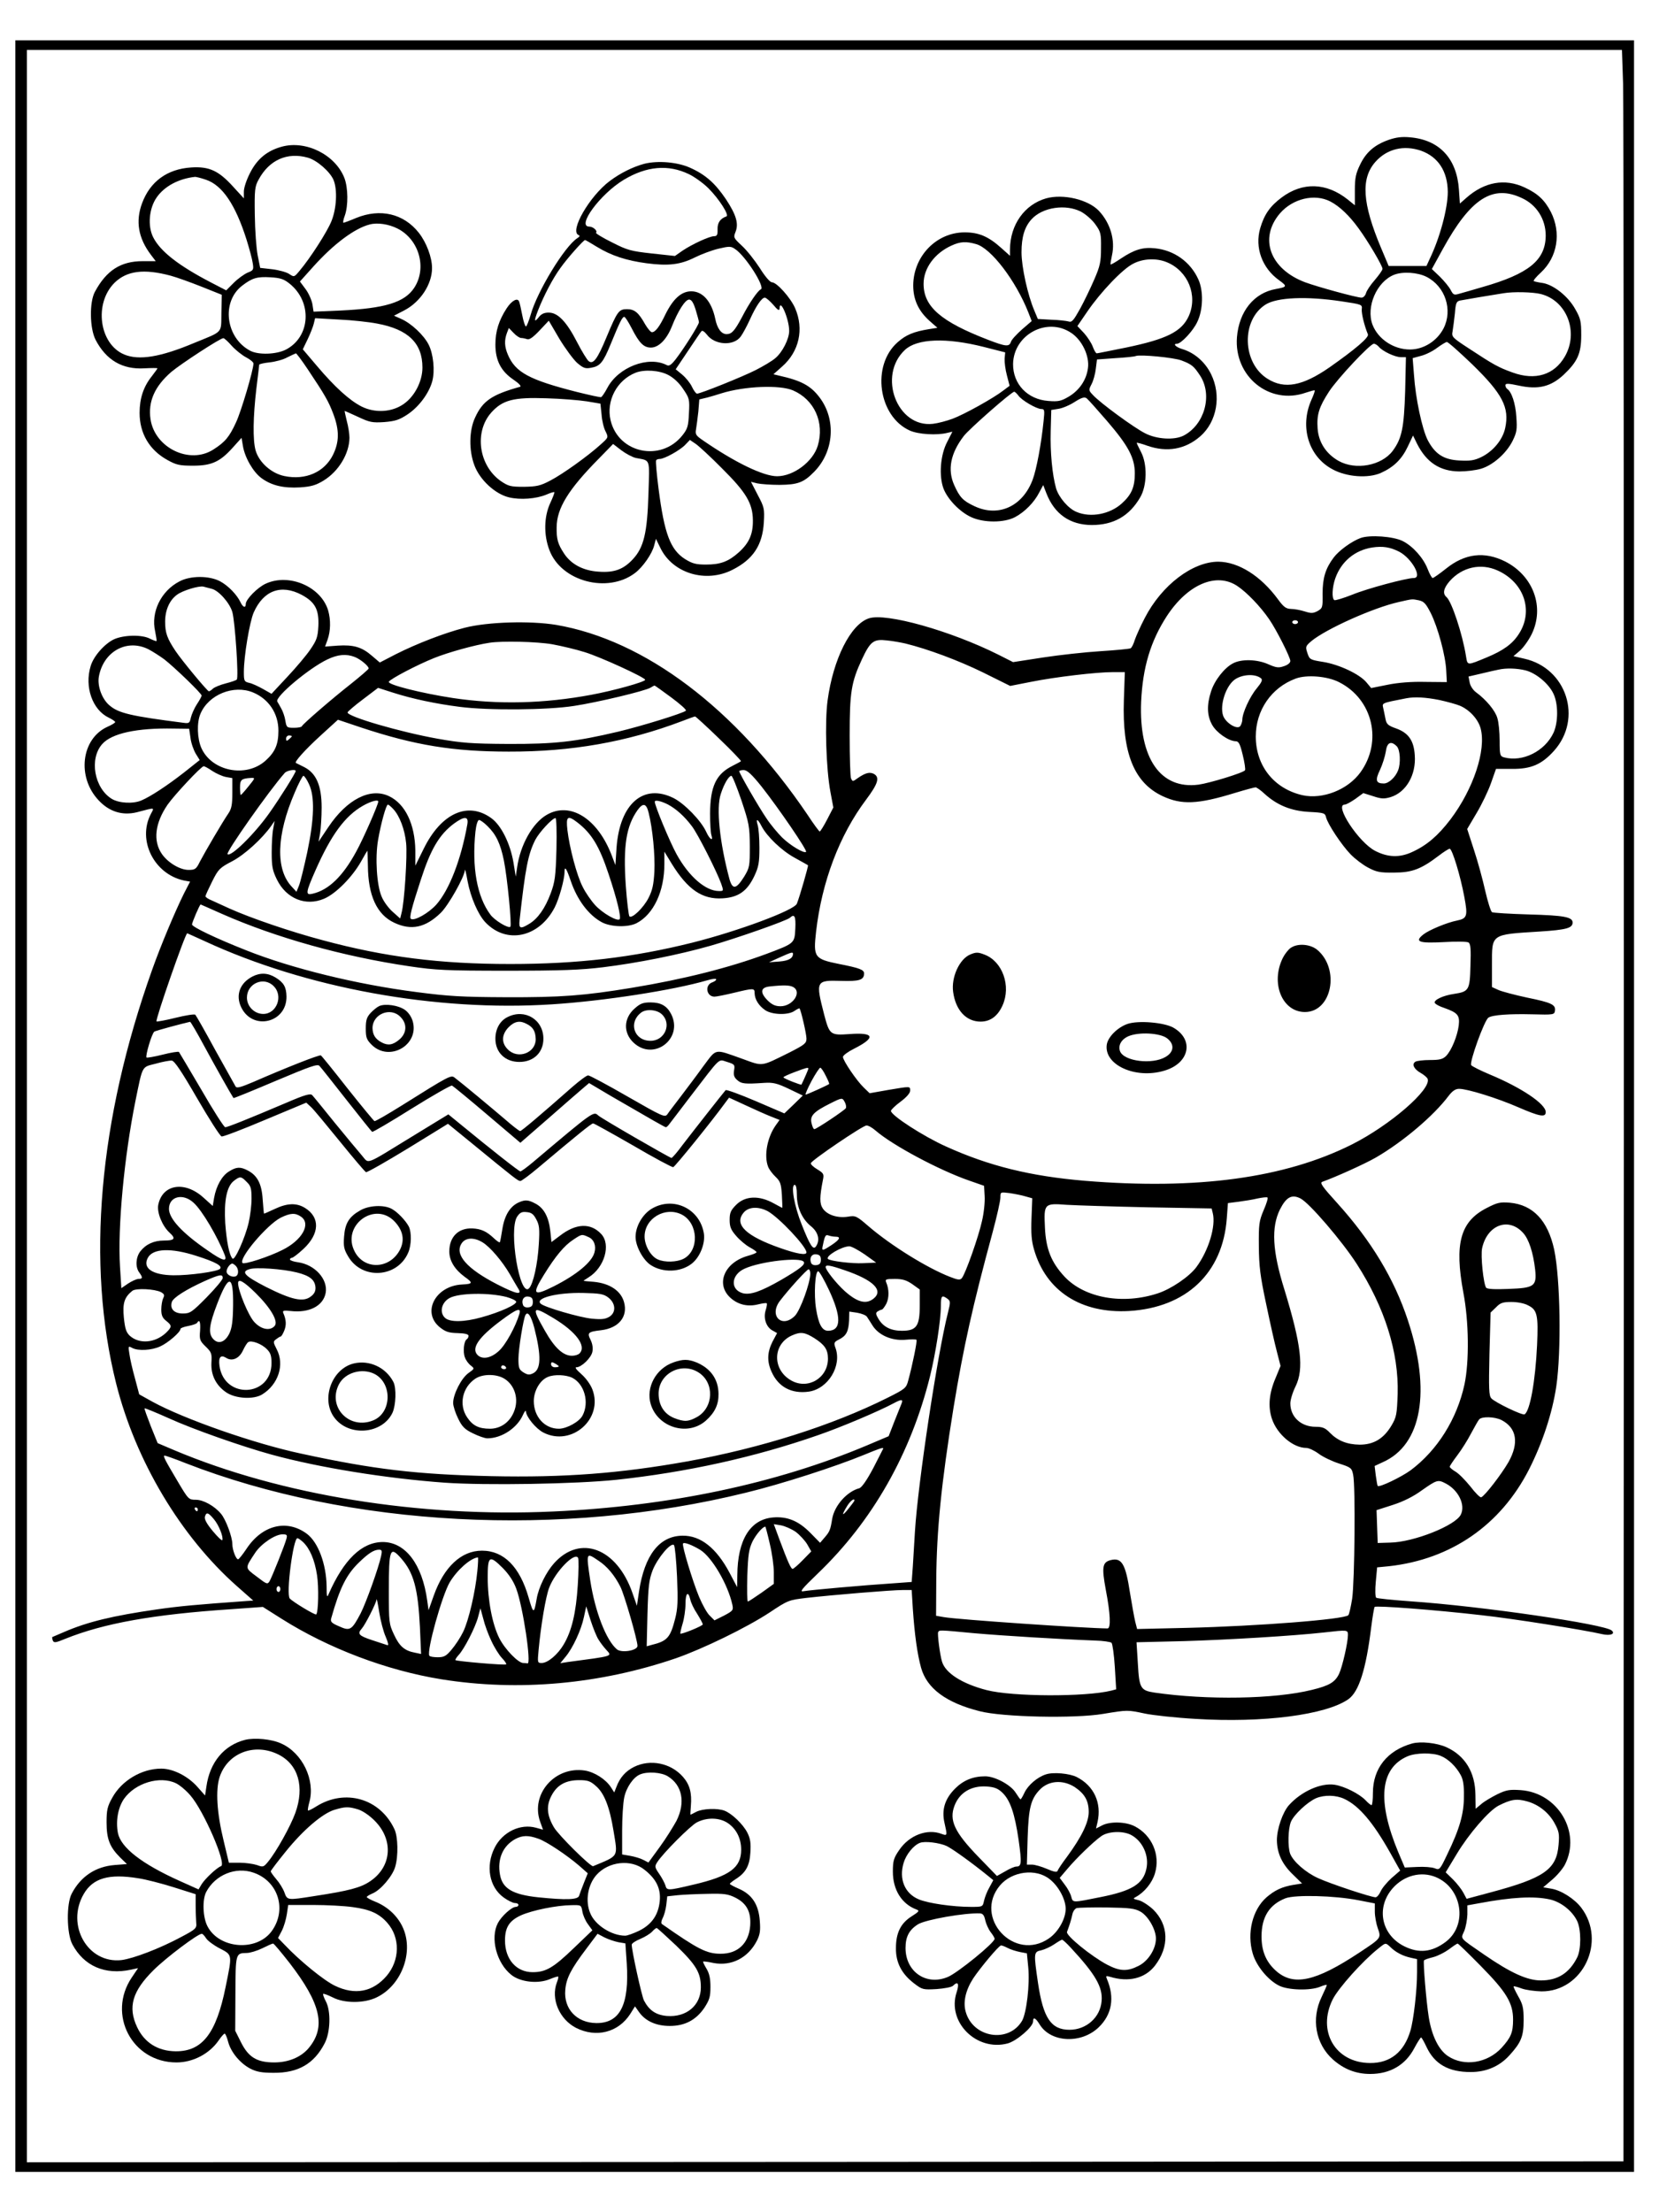 <?xml version="1.0" standalone="no"?>
<!DOCTYPE svg PUBLIC "-//W3C//DTD SVG 20010904//EN"
 "http://www.w3.org/TR/2001/REC-SVG-20010904/DTD/svg10.dtd">
<svg version="1.0" xmlns="http://www.w3.org/2000/svg"
 width="864pt" height="1152pt" viewBox="0 0 864 1152"
 preserveAspectRatio="xMidYMid meet">

<g transform="translate(0,1152) scale(0.1,-0.1)"
fill="#000000" stroke="none">
<path d="M80 5760 l0 -5550 4215 0 4215 0 0 5550 0 5550 -4215 0 -4215 0 0
-5550z m8373 5323 c3 -98 4 -2572 4 -5498 l-2 -5320 -4157 -3 -4158 -2 0 5500
0 5500 4154 0 4153 0 6 -177z"/>
<path d="M7233 10792 c-74 -26 -118 -64 -149 -128 -23 -47 -28 -70 -28 -135
l0 -78 -37 30 c-112 89 -236 92 -345 10 -60 -45 -90 -88 -111 -160 -29 -100
10 -207 98 -270 44 -32 43 -35 -16 -46 -114 -20 -192 -116 -203 -251 -16 -205
170 -355 358 -289 24 8 45 14 47 12 2 -2 -6 -25 -18 -51 -61 -139 -14 -294
111 -360 73 -40 185 -48 251 -19 67 30 109 71 140 136 l28 59 21 -43 c49 -97
119 -143 220 -144 36 0 86 6 113 14 61 18 131 79 164 144 22 45 25 60 20 126
-4 70 -25 132 -48 146 -5 4 -9 12 -9 19 0 10 14 10 70 -2 101 -22 166 -6 233
56 73 69 92 111 92 207 0 71 -3 86 -31 135 -37 67 -112 126 -168 136 -23 3
-44 8 -48 10 -4 3 13 23 37 45 86 80 107 206 52 315 -32 62 -68 96 -137 128
-103 48 -209 29 -303 -54 l-34 -30 -5 73 c-11 161 -101 259 -255 272 -42 4
-72 0 -110 -13z m168 -57 c89 -32 138 -107 139 -214 0 -86 -41 -240 -95 -351
l-16 -35 -99 0 -98 0 -40 95 c-97 231 -106 360 -29 447 60 68 148 89 238 58z
m526 -247 c76 -35 123 -110 123 -195 -1 -128 -88 -199 -330 -268 -47 -14 -100
-29 -118 -34 -30 -9 -33 -7 -47 19 -8 16 -34 47 -56 69 l-42 40 57 104 c145
264 260 338 413 265z m-999 -17 c48 -25 99 -73 148 -141 49 -67 124 -194 124
-210 0 -7 -18 -32 -40 -58 -22 -25 -43 -56 -46 -69 -4 -13 -14 -23 -23 -23
-25 0 -229 56 -294 80 -183 69 -242 229 -131 359 67 77 180 104 262 62z m502
-393 c97 -50 137 -172 88 -268 -34 -66 -104 -110 -175 -110 -85 0 -166 54
-195 129 -35 93 22 224 112 260 45 18 123 13 170 -11z m594 -89 c136 -34 199
-198 126 -325 -55 -96 -154 -127 -272 -84 -73 26 -100 41 -226 124 -89 58 -93
62 -87 91 3 17 8 58 12 93 4 53 8 63 27 67 19 4 168 29 226 38 54 9 153 6 194
-4z m-1039 -38 c108 -16 110 -17 107 -41 -2 -22 13 -85 32 -131 7 -16 -65 -77
-200 -172 -140 -97 -234 -115 -322 -60 -133 82 -139 306 -11 387 60 38 214 44
394 17z m682 -328 c158 -154 195 -225 172 -332 -13 -61 -63 -121 -124 -151
-37 -18 -59 -21 -114 -18 -83 4 -128 34 -166 107 -29 58 -63 217 -71 338 l-7
88 44 12 c24 6 62 25 84 42 22 16 45 30 50 30 6 1 65 -52 132 -116z m-486 91
c19 -23 84 -54 115 -54 l26 0 -4 -177 c-6 -191 -17 -246 -65 -311 -58 -77
-193 -102 -282 -52 -65 37 -104 97 -109 169 -5 71 7 111 59 191 43 67 215 250
234 250 7 0 18 -7 26 -16z"/>
<path d="M1467 10756 c-76 -21 -127 -63 -164 -135 -19 -37 -33 -78 -33 -99 l0
-35 -55 60 c-76 84 -125 107 -219 101 -125 -8 -214 -73 -256 -186 -35 -94 -20
-182 46 -269 l25 -33 -68 0 c-114 0 -189 -48 -249 -160 -29 -54 -27 -190 4
-250 55 -105 139 -155 254 -148 37 2 68 2 68 0 0 -2 -14 -21 -30 -42 -43 -54
-63 -115 -63 -190 0 -107 51 -194 146 -246 45 -25 62 -29 132 -29 97 0 141 20
208 95 l45 50 7 -42 c10 -61 54 -137 97 -168 53 -39 116 -53 201 -48 58 4 82
11 123 36 78 48 133 140 134 222 0 20 -6 59 -14 88 -7 29 -12 52 -11 52 2 0
33 -14 70 -31 60 -28 73 -31 136 -27 58 5 78 11 123 41 58 39 110 109 127 171
15 55 6 143 -19 192 -25 49 -90 110 -142 133 l-38 17 54 28 c84 44 144 136
144 220 0 56 -29 133 -69 184 -79 100 -201 128 -326 77 -33 -14 -63 -25 -66
-25 -4 0 -1 17 7 38 18 51 17 143 -2 194 -47 122 -201 199 -327 164z m136 -57
c47 -13 115 -72 134 -116 21 -51 16 -149 -11 -215 -23 -57 -111 -193 -165
-257 -29 -35 -29 -35 -56 -17 -14 9 -54 20 -88 24 l-62 7 -13 65 c-7 36 -14
130 -15 210 -2 131 0 149 20 185 55 102 149 144 256 114z m-530 -115 c85 -29
153 -129 211 -312 14 -45 29 -100 32 -121 6 -36 4 -39 -27 -51 -18 -8 -51 -32
-72 -53 l-39 -39 -81 42 c-167 87 -262 161 -299 234 -30 59 -22 151 18 208 40
58 115 98 200 107 6 0 31 -6 57 -15z m997 -254 c113 -57 155 -206 87 -309 -50
-76 -153 -107 -383 -118 l-141 -6 -6 39 c-4 22 -20 58 -36 79 l-29 39 70 78
c106 118 215 199 293 219 41 11 99 2 145 -21z m-1180 -246 c30 -8 102 -34 160
-57 l105 -42 -2 -94 c-2 -109 12 -94 -142 -157 -176 -74 -288 -92 -364 -60
-130 54 -159 265 -51 373 64 63 153 75 294 37z m618 -41 c120 -96 109 -278
-20 -344 -50 -25 -141 -28 -184 -6 -129 67 -153 256 -42 340 52 40 78 47 146
43 52 -3 70 -9 100 -33z m456 -208 c162 -30 236 -102 236 -229 0 -71 -40 -150
-98 -190 -61 -43 -149 -48 -219 -13 -63 32 -140 102 -233 212 l-73 86 25 52
c14 29 28 65 32 81 l7 29 124 -7 c69 -3 158 -13 199 -21z m-757 -116 c20 -22
54 -49 75 -60 21 -11 38 -25 38 -32 0 -33 -64 -250 -91 -307 -35 -76 -57 -102
-118 -141 -123 -79 -304 8 -327 157 -14 93 22 173 109 248 49 41 252 174 270
175 4 1 24 -17 44 -40z m395 -121 c91 -136 109 -168 134 -234 32 -85 31 -146
-2 -213 -45 -90 -143 -133 -253 -110 -68 14 -132 71 -150 134 -15 54 -13 175
4 320 8 66 15 123 15 126 0 3 24 9 54 12 29 3 71 14 92 26 22 11 42 20 45 21
3 0 31 -37 61 -82z"/>
<path d="M3355 10667 c-59 -16 -124 -48 -180 -90 -105 -79 -210 -261 -162
-281 8 -3 7 -8 -6 -16 -66 -42 -209 -277 -243 -398 -10 -34 -21 -62 -25 -62
-4 0 -13 26 -19 58 -6 31 -13 63 -16 70 -7 24 -38 8 -65 -33 -41 -63 -59 -120
-59 -189 0 -83 29 -139 94 -183 28 -19 42 -34 35 -37 -147 -41 -195 -73 -235
-161 -31 -66 -33 -171 -3 -249 28 -75 108 -149 180 -166 58 -14 142 -8 196 15
20 9 38 14 40 12 2 -2 -8 -28 -22 -58 -32 -70 -34 -164 -4 -243 61 -164 303
-228 446 -120 41 31 89 100 100 144 l9 34 23 -47 c64 -133 237 -185 376 -114
107 54 156 128 163 247 4 71 2 79 -32 143 l-35 68 32 -8 c18 -4 70 -8 117 -8
94 1 125 12 179 67 105 106 117 274 28 390 -46 60 -94 86 -210 112 l-29 7 45
40 c89 78 115 195 68 304 -24 55 -96 135 -121 135 -10 0 -37 32 -63 74 -26 40
-67 92 -93 116 -43 40 -45 43 -34 71 18 43 5 89 -49 171 -56 83 -106 128 -186
164 -66 30 -168 39 -240 21z m233 -54 c29 -14 75 -47 102 -74 55 -55 110 -141
93 -146 -32 -11 -47 -33 -46 -67 1 -29 -3 -36 -18 -36 -24 0 -113 -41 -164
-75 l-40 -28 -120 13 c-109 12 -128 17 -208 58 -49 24 -86 47 -83 50 10 9 -15
32 -35 32 -68 0 57 170 180 244 119 71 231 81 339 29z m-480 -378 c75 -46 154
-72 260 -86 113 -15 176 -7 250 30 34 17 90 38 124 46 55 13 65 13 85 -1 55
-35 161 -202 135 -211 -15 -6 -60 -71 -97 -143 -39 -73 -54 -90 -81 -90 -27 0
-49 29 -59 80 -19 90 -65 143 -125 143 -52 0 -95 -40 -135 -121 -30 -63 -52
-92 -70 -92 -6 0 -22 19 -35 41 -34 61 -55 79 -95 79 -42 0 -50 -11 -106 -145
-48 -116 -70 -145 -94 -125 -8 7 -36 52 -60 99 -54 105 -99 152 -145 153 -23
1 -39 -6 -51 -20 -27 -34 -29 -26 -8 29 30 77 77 168 118 224 36 51 120 145
128 145 3 0 30 -16 61 -35z m919 -302 c23 -28 32 -33 33 -20 1 59 50 -54 50
-116 0 -42 -35 -111 -72 -142 -17 -15 -63 -42 -102 -62 -69 -35 -288 -123
-306 -123 -5 0 -17 16 -26 35 -9 20 -32 48 -51 64 l-34 28 63 94 c35 52 66 99
71 104 4 6 15 -1 28 -17 41 -56 141 -61 177 -10 11 15 32 54 47 87 32 71 62
115 78 115 7 0 26 -17 44 -37z m-404 -26 c9 -30 17 -59 17 -65 0 -14 -80 -140
-122 -194 -23 -29 -34 -36 -46 -29 -96 49 -252 -11 -309 -119 -13 -25 -28 -46
-32 -48 -5 -2 -62 11 -127 27 -248 63 -320 102 -359 194 -18 42 -19 75 -5 113
l10 26 25 -26 c13 -14 31 -26 39 -26 8 0 22 -3 31 -6 11 -5 31 9 65 45 l48 51
55 -94 c31 -51 73 -108 93 -126 32 -27 42 -31 73 -25 46 8 62 27 101 122 47
115 61 143 71 143 5 0 22 -27 39 -60 39 -76 62 -100 100 -100 40 0 82 42 109
110 33 83 70 140 90 140 12 0 22 -15 34 -53z m-142 -340 c27 -14 57 -42 77
-73 32 -47 34 -53 30 -126 -3 -67 -7 -81 -34 -115 -111 -140 -333 -94 -374 78
-24 101 32 209 130 248 46 18 124 13 171 -12z m649 -80 c111 -48 165 -167 129
-288 -25 -83 -126 -159 -212 -159 -71 0 -218 71 -385 186 -38 26 -42 32 -37
59 3 17 8 58 12 92 l5 63 42 10 c22 6 56 16 74 22 119 37 302 45 372 15z
m-1074 -57 l71 -12 6 -57 c2 -32 12 -72 21 -88 15 -31 15 -31 -25 -67 -67 -61
-200 -156 -264 -189 -51 -27 -71 -31 -137 -32 -69 0 -80 3 -120 30 -115 81
-139 255 -50 356 59 66 116 81 287 75 77 -2 172 -10 211 -16z m705 -350 c125
-124 159 -181 160 -269 1 -72 -19 -118 -73 -167 -54 -48 -95 -64 -171 -64 -53
0 -71 5 -110 29 -76 49 -107 132 -137 364 -10 78 -16 145 -13 150 2 4 11 7 19
7 24 0 107 46 133 74 l24 25 31 -21 c17 -12 79 -69 137 -128z m-449 55 c77
-15 71 2 65 -189 -6 -200 -24 -277 -81 -338 -49 -53 -97 -71 -178 -65 -80 5
-143 38 -180 94 -33 50 -40 75 -39 138 1 98 60 195 219 356 l75 77 43 -33 c24
-18 58 -36 76 -40z"/>
<path d="M5448 10487 c-112 -32 -187 -137 -188 -265 l0 -34 -47 42 c-66 59
-116 80 -189 80 -147 0 -267 -124 -268 -276 0 -74 27 -133 85 -185 l41 -36
-44 -7 c-79 -13 -119 -29 -163 -68 -138 -121 -101 -386 63 -460 44 -20 142
-26 196 -12 l26 6 -27 -53 c-36 -68 -44 -178 -19 -244 22 -56 85 -121 144
-148 65 -30 171 -30 228 0 51 27 100 77 126 128 l21 39 17 -44 c42 -107 122
-163 235 -164 114 0 196 46 253 144 36 61 38 173 4 237 -12 23 -22 44 -22 47
0 2 25 -4 55 -15 103 -36 198 -19 276 49 87 76 111 213 56 324 -31 63 -86 111
-149 130 -34 10 -52 28 -28 28 21 0 85 68 106 115 30 63 32 161 5 220 -41 91
-126 152 -226 162 -63 7 -108 -7 -177 -53 -28 -19 -52 -33 -54 -31 -2 1 2 23
7 47 18 79 -8 168 -68 232 -56 59 -186 90 -275 65z m183 -70 c24 -13 58 -43
74 -66 28 -39 30 -49 29 -124 0 -70 -5 -93 -35 -162 -19 -44 -52 -113 -74
-153 -34 -61 -43 -72 -60 -66 -11 3 -51 8 -90 9 l-70 4 -18 43 c-35 82 -67
228 -67 304 0 80 16 133 53 173 57 62 178 80 258 38z m-548 -168 c78 -21 207
-190 273 -357 l17 -44 -51 -44 c-28 -25 -54 -53 -57 -64 -9 -27 -27 -25 -118
10 -247 95 -337 173 -337 292 0 81 57 159 145 199 46 21 75 23 128 8z m995
-95 c110 -46 161 -173 113 -280 -37 -81 -115 -120 -327 -164 -80 -16 -148 -30
-152 -30 -5 0 -14 16 -21 35 -7 19 -28 51 -46 71 l-34 36 52 76 c69 101 184
222 239 249 51 27 122 30 176 7z m-500 -367 c57 -37 97 -121 88 -184 -8 -62
-45 -116 -101 -149 -39 -23 -54 -26 -105 -22 -109 8 -185 88 -184 193 3 152
176 246 302 162z m-453 -74 l110 -28 -3 -33 c-1 -18 4 -58 12 -87 l14 -54 -32
-24 c-51 -40 -206 -126 -266 -148 -30 -11 -75 -23 -101 -26 -187 -22 -290 251
-146 385 63 59 215 65 412 15z m1028 -70 c55 -21 65 -30 99 -82 63 -101 21
-252 -87 -309 -48 -25 -141 -20 -202 12 -56 28 -234 158 -271 199 -23 24 -23
26 -7 57 9 17 19 53 22 80 l6 48 96 7 c53 3 101 8 106 11 23 9 199 -8 238 -23z
m-850 -182 c16 -25 96 -71 120 -71 17 0 18 -6 12 -62 -12 -120 -37 -253 -57
-306 -52 -139 -178 -197 -303 -138 -60 28 -77 46 -106 111 -35 79 -19 164 50
254 26 35 249 231 263 231 4 0 13 -9 21 -19z m463 -134 c111 -129 144 -192
144 -272 0 -72 -17 -111 -68 -157 -62 -56 -162 -75 -235 -44 -43 17 -93 76
-107 123 -20 71 -31 188 -28 298 l3 110 37 6 c21 3 59 19 85 36 36 23 51 27
62 19 8 -6 56 -60 107 -119z"/>
<path d="M7085 8718 c-46 -17 -112 -65 -139 -101 -43 -57 -58 -107 -58 -188 1
-72 0 -76 -26 -91 -23 -12 -33 -13 -67 -2 -22 7 -54 13 -72 13 -26 1 -38 10
-68 51 -89 121 -205 194 -310 195 -134 0 -295 -122 -383 -293 -22 -42 -45 -94
-52 -114 -6 -21 -16 -41 -22 -44 -5 -3 -76 -10 -156 -15 -81 -5 -216 -20 -301
-33 l-155 -24 -77 39 c-248 124 -584 219 -674 189 -95 -31 -186 -212 -215
-428 -15 -111 -8 -356 15 -477 l15 -80 -32 -62 c-18 -35 -36 -63 -39 -63 -3 0
-32 39 -64 88 -374 552 -846 909 -1309 988 -134 22 -355 16 -476 -15 -105 -27
-248 -82 -359 -138 l-83 -43 -41 35 c-53 46 -96 58 -177 53 l-67 -5 13 36 c16
45 17 103 3 152 -37 124 -203 195 -324 140 -43 -19 -105 -82 -105 -106 0 -23
-15 -18 -27 8 -19 40 -64 87 -107 110 -57 30 -155 30 -212 -1 -96 -50 -149
-160 -126 -260 5 -26 9 -48 7 -50 -2 -2 -17 4 -34 12 -41 22 -136 20 -187 -3
-49 -23 -107 -88 -122 -140 -33 -108 10 -228 94 -268 19 -9 34 -20 34 -23 0
-4 -18 -15 -41 -25 -136 -62 -160 -262 -45 -383 55 -59 123 -80 198 -62 100
26 92 27 73 -10 -70 -136 17 -311 172 -345 l33 -6 -32 -62 c-47 -95 -121 -271
-166 -398 -279 -783 -343 -1532 -187 -2154 101 -402 336 -796 629 -1055 l85
-75 -32 -2 c-266 -19 -353 -27 -471 -44 -228 -33 -358 -64 -481 -117 -33 -14
-61 -26 -63 -27 -1 -1 0 -9 3 -18 6 -13 14 -12 65 9 201 81 458 127 862 154
l167 12 98 -62 c244 -154 547 -269 833 -315 400 -64 824 -26 1221 110 140 49
367 159 487 238 96 64 100 65 192 76 142 16 444 41 500 41 l48 0 6 -98 c9
-132 23 -235 43 -307 30 -107 130 -182 305 -226 118 -31 496 -39 643 -14 128
21 126 21 216 2 42 -9 161 -22 265 -28 353 -22 681 21 797 103 54 39 91 154
118 373 7 55 15 103 18 107 7 8 313 -15 556 -43 166 -18 536 -77 630 -99 41
-9 69 1 49 19 -36 33 -679 127 -1046 152 -95 7 -177 15 -181 19 -5 5 -6 42 -2
83 l7 75 62 6 c323 36 581 214 729 504 70 138 121 292 142 432 27 185 21 562
-11 713 -33 151 -110 233 -231 244 -52 4 -65 1 -123 -29 -135 -70 -166 -185
-119 -439 29 -151 31 -359 6 -478 -39 -180 -141 -343 -280 -447 -49 -36 -164
-91 -172 -82 -2 2 -6 26 -10 54 l-6 50 43 20 c203 90 252 371 130 739 -71 215
-190 413 -367 609 -80 88 -93 107 -78 112 65 23 219 92 278 126 140 81 301
217 379 321 20 26 36 37 55 37 43 0 198 -48 308 -96 113 -49 143 -54 143 -25
0 42 -126 127 -292 196 -48 20 -91 42 -96 48 -11 14 69 236 90 248 22 14 109
20 228 17 110 -3 115 -2 118 18 5 32 -17 43 -145 69 -65 14 -133 32 -150 40
l-33 15 0 115 c0 163 -8 158 248 174 140 9 172 18 172 47 0 29 -46 37 -227 42
-99 3 -186 8 -193 12 -6 4 -22 54 -35 111 -13 58 -39 154 -59 214 l-35 108 49
83 c27 45 61 116 75 156 l26 74 82 0 c101 -1 156 23 220 94 151 168 66 431
-155 480 l-56 13 34 29 c18 16 46 55 61 86 68 140 9 303 -138 378 -108 54
-210 42 -308 -37 -34 -27 -65 -49 -70 -49 -4 0 -16 21 -26 47 -22 57 -76 118
-129 145 -48 25 -174 34 -221 16z m202 -71 c65 -34 123 -137 76 -137 -38 0
-244 -55 -321 -87 -46 -18 -88 -31 -93 -28 -14 9 -11 67 5 113 31 88 102 147
193 161 54 8 93 2 140 -22z m513 -98 c139 -63 188 -213 109 -332 -33 -51 -81
-85 -165 -120 -104 -43 -101 -44 -109 5 -18 115 -75 287 -102 309 -21 18 -15
46 17 83 65 73 162 95 250 55z m-1357 -80 c50 -33 122 -108 167 -174 38 -55
110 -198 110 -217 0 -10 -14 -21 -33 -27 -28 -10 -41 -8 -82 10 -58 26 -139
28 -183 5 -45 -23 -97 -89 -115 -147 -23 -71 -21 -126 6 -174 23 -41 86 -84
122 -85 16 0 23 -13 37 -71 10 -40 15 -76 12 -80 -7 -13 -184 -67 -242 -75
-198 -26 -311 137 -299 431 8 179 49 316 134 447 108 165 257 229 366 157z
m-5341 -15 c36 -8 94 -73 108 -121 14 -50 34 -344 23 -352 -4 -4 -30 -13 -58
-20 -27 -7 -57 -19 -66 -27 -8 -8 -18 -14 -21 -14 -8 0 -142 162 -174 210 -44
66 -54 95 -54 153 0 60 23 112 62 140 29 22 115 48 138 42 8 -2 27 -7 42 -11z
m468 -31 c71 -38 92 -77 88 -164 -3 -57 -9 -73 -41 -120 -20 -30 -74 -94 -120
-143 l-83 -89 -44 25 c-25 14 -57 29 -72 32 -26 6 -28 10 -28 57 0 82 30 260
51 309 51 115 142 149 249 93z m5819 -29 c27 -6 37 -17 62 -66 37 -73 78 -224
81 -302 l3 -58 -112 1 c-72 2 -144 -4 -197 -15 l-85 -17 -25 30 c-36 43 -143
93 -225 106 -69 11 -71 13 -82 46 -11 33 -10 36 20 62 77 64 325 175 456 204
75 17 67 16 104 9z m-629 -114 c0 -5 -7 -10 -15 -10 -8 0 -15 5 -15 10 0 6 7
10 15 10 8 0 15 -4 15 -10z m-2045 -111 c118 -29 276 -88 403 -150 l143 -71
107 21 c129 26 344 51 428 51 l62 0 -5 -147 c-9 -275 53 -429 202 -499 99 -46
182 -43 377 17 53 16 101 29 107 29 5 0 27 -15 47 -34 65 -59 138 -89 232 -94
77 -4 83 -6 88 -28 9 -36 80 -143 127 -192 23 -24 65 -56 92 -70 43 -23 62
-27 135 -26 94 0 141 18 233 88 26 20 51 36 57 36 13 0 56 -142 76 -250 19
-101 15 -113 -39 -124 -51 -10 -145 -49 -174 -72 -48 -38 -24 -47 106 -40 65
4 122 3 129 -2 11 -7 13 -36 10 -121 -3 -128 -8 -135 -87 -147 -55 -8 -104
-31 -99 -46 3 -7 25 -19 50 -27 70 -25 81 -38 75 -91 -7 -55 -38 -131 -66
-159 -17 -17 -34 -21 -83 -21 -35 0 -69 -4 -77 -9 -20 -13 -7 -39 29 -59 16
-9 32 -23 35 -30 21 -54 -196 -242 -395 -342 -349 -175 -806 -237 -1390 -189
-284 24 -499 77 -724 179 -118 53 -286 162 -286 185 0 6 23 28 50 48 31 23 50
45 50 57 0 24 4 24 -115 4 l-96 -17 -30 29 c-37 35 -109 141 -109 160 0 8 26
27 58 43 115 58 106 86 -24 76 -100 -7 -104 -4 -132 102 -45 175 -43 179 88
175 96 -3 120 5 120 39 0 19 -23 28 -130 49 -129 26 -135 35 -120 168 30 261
122 503 260 687 63 84 73 117 41 135 -22 11 -43 6 -84 -22 -26 -19 -27 -19
-35 -1 -4 10 -7 110 -7 223 0 224 8 277 64 397 44 94 61 106 130 98 31 -3 74
-11 96 -16z m-1839 -4 c49 -9 125 -27 169 -41 82 -25 315 -132 315 -144 0 -11
-166 -57 -280 -78 -245 -46 -488 -52 -721 -17 -164 25 -343 70 -334 85 10 16
148 88 235 123 74 30 215 69 290 80 64 10 246 6 326 -8z m-2103 -26 c23 -12
60 -36 82 -52 54 -42 195 -178 195 -189 0 -5 -11 -25 -25 -46 -13 -20 -27 -52
-31 -69 -6 -28 -9 -31 -38 -27 -274 35 -338 50 -385 90 -40 33 -65 102 -56
151 24 131 146 198 258 142z m1074 -40 c29 -11 73 -47 73 -60 0 -4 -42 -40
-92 -80 -97 -76 -251 -209 -256 -221 -2 -5 -21 -8 -42 -8 -36 0 -38 2 -44 38
-3 20 -13 48 -21 62 -8 14 -17 31 -21 37 -12 25 166 174 261 219 54 26 98 30
142 13z m6098 -70 c55 -14 122 -70 146 -123 25 -54 24 -148 0 -201 -45 -97
-161 -155 -258 -129 -21 6 -23 12 -23 87 0 44 -5 97 -12 118 -11 39 -59 96
-111 134 -15 11 -30 33 -33 51 l-6 31 69 16 c37 9 77 18 88 20 39 9 97 7 140
-4z m-1378 -41 c10 -8 4 -21 -23 -54 -35 -42 -74 -127 -74 -162 0 -9 -5 -24
-10 -32 -14 -23 -76 14 -90 53 -19 55 15 158 63 190 40 26 104 29 134 5z m408
-21 c175 -89 226 -309 110 -469 -66 -91 -197 -142 -302 -119 -148 34 -243 153
-243 306 0 136 81 254 207 301 58 22 167 13 228 -19z m-3479 -79 c46 -34 81
-65 76 -69 -14 -13 -227 -79 -352 -109 -224 -53 -332 -65 -575 -64 -190 1
-240 5 -365 27 -196 35 -470 115 -470 137 0 4 36 35 80 68 l79 60 78 -25 c100
-32 222 -58 348 -74 146 -19 455 -17 595 5 119 18 367 77 398 95 9 6 19 11 21
11 2 0 41 -28 87 -62z m-2178 26 c82 -34 132 -110 132 -199 0 -71 -17 -111
-67 -156 -101 -91 -279 -56 -334 65 -22 49 -25 133 -5 179 42 100 173 153 274
111z m6177 -39 c41 -9 89 -22 108 -30 50 -21 95 -70 108 -118 30 -112 -37
-315 -157 -474 -65 -85 -123 -135 -200 -170 -65 -30 -126 -28 -192 6 -86 44
-215 241 -159 241 8 0 33 14 56 30 l41 30 51 -16 c42 -14 57 -15 91 -5 81 25
134 116 126 219 -5 76 -33 116 -98 139 -40 14 -49 22 -54 47 -3 17 -9 43 -12
58 -6 28 -12 26 121 52 43 8 99 5 170 -9z m-3751 -200 c66 -63 117 -117 115
-119 -2 -2 -22 -13 -44 -24 -86 -43 -116 -107 -117 -249 0 -50 3 -101 7 -112
11 -35 -9 -23 -27 17 -27 59 -113 147 -170 176 -157 78 -280 -29 -297 -257
l-6 -92 -19 50 c-74 194 -218 283 -340 211 -73 -43 -137 -157 -153 -274 l-7
-47 -12 74 c-17 99 -64 194 -116 231 -122 88 -261 25 -352 -161 l-43 -87 0 79
c-2 138 -53 243 -137 283 -97 46 -219 -16 -316 -161 l-51 -76 8 44 c4 24 8 85
8 134 0 114 -28 178 -90 210 -22 11 -42 21 -44 22 -9 5 46 67 128 142 l91 83
122 -41 c278 -92 479 -125 768 -125 324 -1 615 50 900 158 36 14 67 25 70 25
3 0 59 -51 124 -114z m-2752 3 c3 -27 16 -63 27 -82 l21 -34 -82 -65 c-87 -68
-174 -125 -221 -145 -43 -19 -117 -15 -155 8 -91 56 -118 208 -50 285 49 56
180 85 373 81 l80 -1 7 -47z m528 8 c0 -2 -7 -9 -15 -16 -12 -10 -15 -10 -15
4 0 9 7 16 15 16 8 0 15 -2 15 -4z m5754 -52 c18 -17 22 -89 7 -126 -14 -36
-49 -68 -74 -68 -42 0 -46 17 -20 71 13 28 26 70 30 94 6 49 27 59 57 29z
m-6168 -129 c20 -13 51 -27 70 -31 l34 -6 0 -77 c0 -60 -4 -82 -20 -106 -31
-45 -124 -204 -149 -252 -19 -39 -25 -43 -59 -43 -45 0 -108 38 -139 83 -47
68 -36 161 30 257 35 50 175 200 188 200 4 0 25 -11 45 -25z m434 0 c0 -10
-82 -141 -138 -220 -78 -110 -201 -230 -217 -213 -10 9 218 333 298 423 11 13
57 21 57 10z m2427 -82 c89 -113 238 -331 231 -339 -10 -10 -82 33 -125 75
-23 23 -60 67 -81 99 -41 60 -142 235 -142 246 0 3 11 6 23 6 18 0 42 -22 94
-87z m-2358 14 c31 -65 28 -179 -9 -356 -17 -78 -36 -156 -43 -173 l-13 -32
-23 25 c-87 90 -82 270 14 492 20 48 41 87 45 87 5 0 18 -19 29 -43z m2252
-84 c40 -120 43 -135 44 -239 0 -106 -1 -112 -30 -160 -41 -65 -60 -68 -76
-12 -51 191 -70 370 -45 444 17 53 42 94 55 94 5 0 28 -57 52 -127z m-2567 72
c-20 -25 -38 -45 -40 -45 -2 0 -4 18 -4 39 0 41 7 47 58 50 22 1 21 -1 -14
-44z m676 -79 c0 -16 -78 -194 -115 -261 -70 -129 -144 -200 -227 -219 -38 -9
-37 4 16 124 81 183 153 281 246 334 40 23 80 34 80 22z m1508 -15 c43 -23 86
-61 125 -113 30 -38 130 -236 153 -300 13 -38 13 -38 -12 -38 -69 0 -156 75
-220 191 -34 61 -114 253 -114 274 0 11 32 4 68 -14z m-1430 -24 c33 -35 60
-106 67 -177 7 -64 -9 -312 -24 -365 l-7 -28 -38 34 c-21 18 -48 54 -58 79
-26 58 -35 203 -19 296 15 87 42 184 51 184 4 0 16 -10 28 -23z m1330 -19 c21
-83 34 -222 30 -307 -4 -68 -10 -97 -31 -138 -27 -52 -86 -108 -99 -95 -4 4
-13 77 -19 161 -14 206 2 308 61 392 29 40 46 36 58 -13z m-944 -60 c-33 -185
-94 -342 -162 -419 -40 -44 -113 -86 -132 -74 -9 6 2 52 52 205 51 158 96 234
172 291 55 40 77 39 70 -3z m464 -130 c-4 -143 -8 -171 -30 -230 -29 -78 -67
-132 -112 -159 -46 -28 -55 -25 -50 19 30 271 44 344 82 419 21 40 89 113 105
113 5 0 7 -70 5 -162z m108 140 c75 -58 115 -123 164 -271 43 -128 66 -224 57
-234 -13 -12 -88 31 -127 73 -21 23 -51 66 -65 95 -31 59 -69 204 -80 297 -8
71 1 78 51 40z m-467 -20 c44 -43 67 -90 85 -178 18 -88 42 -337 34 -346 -11
-10 -82 33 -104 63 -70 94 -97 246 -78 432 4 36 12 61 19 61 6 0 26 -14 44
-32z m1427 0 c28 -54 105 -128 173 -165 36 -20 67 -37 69 -39 3 -2 -43 -163
-58 -200 -13 -34 -306 -143 -545 -203 -309 -77 -595 -111 -948 -111 -365 0
-651 36 -977 124 -166 44 -374 115 -485 165 -33 15 -75 34 -92 42 -18 7 -33
17 -33 22 0 4 16 39 35 77 32 64 39 71 104 105 65 34 157 118 204 185 l17 25
-7 -40 c-5 -22 -8 -78 -8 -125 0 -72 4 -93 27 -140 49 -100 150 -141 246 -100
61 26 146 112 192 193 17 31 33 57 33 57 1 0 2 -35 3 -78 1 -156 47 -255 137
-297 89 -42 163 -26 243 52 39 38 123 186 125 222 1 9 7 -17 14 -57 16 -85 55
-175 93 -215 110 -116 280 -79 361 78 23 45 51 146 51 184 0 34 10 20 32 -45
34 -101 94 -180 163 -217 48 -25 137 -27 181 -4 88 46 144 166 144 307 l0 65
39 -64 c83 -134 159 -186 265 -179 82 5 128 38 165 117 22 47 26 70 26 146 0
50 -4 102 -9 118 -11 37 0 34 20 -5z m-2810 -457 c281 -124 631 -222 977 -273
135 -20 191 -23 507 -23 281 0 385 4 500 18 179 22 395 65 560 112 136 39 399
131 414 146 24 22 31 7 28 -56 -4 -78 -3 -77 -152 -133 -192 -71 -427 -131
-700 -176 -249 -41 -368 -50 -655 -49 -230 1 -299 5 -467 27 -311 40 -649 123
-885 217 -157 62 -283 122 -283 135 0 10 40 104 45 104 0 0 51 -22 111 -49z
m-90 -142 c529 -245 1205 -368 1809 -329 267 17 629 73 808 125 26 8 47 10 47
5 0 -5 -9 -11 -19 -15 -42 -13 -33 -75 10 -75 10 0 55 9 101 20 104 25 108 25
108 -2 1 -33 22 -66 56 -89 37 -24 120 -26 152 -3 13 9 24 14 26 13 8 -12 36
-133 36 -157 0 -25 -9 -32 -87 -72 -154 -76 -136 -74 -249 -33 -147 52 -130
55 -201 -39 -33 -46 -86 -116 -117 -157 -31 -41 -63 -82 -70 -93 -13 -18 -23
-14 -206 91 -106 61 -199 111 -207 111 -8 0 -44 -27 -81 -59 -169 -149 -266
-231 -273 -231 -5 0 -41 28 -81 63 -67 57 -219 184 -260 215 -19 15 -26 12
-276 -145 -74 -46 -137 -83 -142 -81 -4 2 -67 78 -140 170 -72 92 -135 170
-139 172 -7 5 -184 -65 -351 -138 -66 -28 -87 -34 -93 -24 -4 7 -52 93 -106
190 -53 98 -100 180 -104 184 -4 4 -50 -3 -102 -16 -52 -13 -97 -21 -100 -19
-7 8 150 459 160 459 1 0 42 -19 91 -41z m3064 -66 c-1 -24 -23 -36 -71 -40
l-54 -4 55 25 c60 27 70 30 70 19z m1 -173 c47 -26 -2 -100 -66 -100 -27 0
-44 8 -66 29 -42 42 -39 69 9 74 74 8 104 7 123 -3z m-3067 -308 c54 -100 138
-249 152 -270 1 -2 99 38 219 89 183 77 219 90 229 78 8 -8 70 -87 140 -176
70 -89 130 -164 134 -167 4 -2 96 52 206 121 109 68 204 122 210 120 6 -3 89
-71 184 -152 l172 -146 147 128 c80 70 160 140 178 155 l33 28 113 -67 c217
-126 282 -163 287 -163 3 0 10 6 16 14 6 8 57 74 113 148 162 211 142 192 190
178 39 -12 41 -15 36 -44 -4 -23 0 -36 16 -50 22 -20 39 -22 141 -15 46 3 67
-2 128 -31 l73 -35 -48 -47 -48 -46 -149 64 c-82 35 -153 61 -157 57 -14 -16
-175 -221 -224 -285 -27 -37 -53 -67 -58 -68 -8 0 -367 207 -381 221 -25 23
-24 24 -339 -242 -32 -27 -62 -49 -67 -49 -7 0 -151 113 -315 248 l-60 49
-180 -110 c-265 -162 -230 -149 -272 -102 -19 22 -83 99 -141 170 -58 72 -110
136 -116 142 -9 10 -38 2 -131 -38 -207 -88 -310 -129 -322 -129 -6 0 -62 87
-123 193 -62 105 -115 195 -118 199 -4 3 -42 -3 -85 -14 -43 -11 -81 -17 -84
-15 -7 8 28 127 41 135 8 5 141 41 186 51 3 0 36 -56 74 -127z m-37 -272 c62
-107 119 -196 127 -198 8 -2 110 37 228 87 l213 89 25 -23 c14 -13 81 -94 150
-179 69 -85 130 -157 136 -160 6 -2 104 54 219 124 l208 128 136 -111 c211
-173 229 -187 241 -187 6 0 48 31 93 69 202 170 277 231 286 231 5 0 98 -52
208 -115 109 -64 203 -114 209 -113 10 3 204 243 270 334 l21 28 89 -41 c49
-23 108 -49 131 -58 l43 -17 -20 -28 c-44 -62 -62 -157 -40 -215 5 -14 23 -38
39 -53 25 -24 29 -36 33 -94 2 -38 3 -68 2 -68 -1 0 -21 11 -45 24 -76 42
-148 39 -195 -8 -28 -28 -34 -41 -34 -78 0 -36 6 -52 34 -84 19 -22 50 -48 70
-59 20 -11 36 -22 36 -26 0 -4 -21 -12 -46 -19 -123 -35 -169 -149 -88 -220
40 -35 90 -46 144 -32 21 5 41 8 43 5 3 -2 0 -19 -6 -38 -12 -41 4 -87 37
-104 l23 -13 -24 -45 c-28 -56 -29 -104 -4 -158 35 -78 104 -114 192 -102 102
14 176 136 139 231 -8 23 -6 28 20 41 38 19 49 42 52 99 l1 46 41 -6 c23 -4
46 -13 51 -21 6 -9 19 -29 30 -47 32 -49 98 -78 167 -73 31 3 59 3 61 0 5 -4
-21 -132 -43 -212 -10 -39 -16 -44 -108 -90 -288 -144 -657 -261 -1042 -331
-353 -63 -642 -85 -1020 -77 -389 9 -612 35 -990 117 -245 52 -610 180 -775
270 l-70 39 -22 83 c-13 46 -26 103 -29 127 -7 42 -6 43 14 32 31 -17 102 -13
147 8 40 18 105 74 105 91 0 4 18 11 40 15 22 4 42 11 46 16 13 21 19 6 16
-41 -4 -45 -1 -53 29 -82 31 -30 33 -37 30 -85 -3 -63 23 -116 76 -153 49 -34
145 -39 189 -11 84 52 117 155 75 235 -19 37 -19 40 -3 52 9 7 20 14 23 14 4
0 12 13 19 30 12 29 11 56 -4 91 -6 14 -1 16 38 12 96 -11 169 26 182 94 13
71 -56 148 -145 160 -23 3 -41 10 -41 14 0 5 5 9 10 9 6 0 33 21 60 46 85 79
88 165 8 214 -44 27 -92 25 -156 -5 -30 -14 -55 -25 -57 -25 -1 0 -4 33 -7 74
-5 82 -28 125 -78 151 -38 20 -59 19 -97 -5 -37 -22 -67 -76 -78 -138 l-7 -42
-50 45 c-97 87 -213 68 -234 -40 -7 -40 21 -109 59 -144 34 -31 27 -41 -29
-41 -52 0 -94 -19 -123 -56 -24 -31 -27 -82 -6 -110 19 -26 19 -34 -4 -34 -10
0 -34 -11 -54 -24 l-35 -24 -7 111 c-13 206 22 574 80 862 39 191 32 177 106
196 35 10 73 17 84 16 14 -2 50 -55 132 -197z m3183 155 c0 -3 -19 -48 -36
-83 -2 -4 -94 32 -94 38 0 3 26 15 58 27 61 23 72 26 72 18z m90 -36 c12 -23
20 -42 18 -44 -7 -6 -115 -55 -122 -55 -4 0 10 32 30 70 21 39 42 70 46 70 4
0 17 -18 28 -41z m100 -139 c6 -11 8 -25 5 -31 -8 -12 -153 -109 -164 -109 -5
0 -11 15 -15 33 -8 37 12 58 98 101 62 31 63 31 76 6z m162 -149 c87 -75 328
-204 483 -258 l80 -28 3 -54 c2 -30 -4 -89 -14 -130 -17 -79 -86 -275 -105
-297 -9 -11 -21 -9 -62 7 -120 47 -305 162 -421 261 -66 57 -70 59 -111 52
-55 -8 -108 10 -130 43 -17 26 -17 59 1 150 6 29 3 34 -30 54 -20 12 -35 26
-33 32 5 16 269 195 289 196 10 1 32 -12 50 -28z m-3277 -266 c21 -20 25 -33
25 -87 0 -35 -7 -91 -15 -125 -19 -81 -73 -200 -84 -187 -17 17 -31 89 -38
185 -7 117 8 190 44 219 33 26 39 25 68 -5z m2865 -67 c0 -67 28 -127 74 -164
37 -30 48 -71 26 -104 -15 -22 -31 3 -75 114 -38 94 -58 206 -36 206 7 0 11
-20 11 -52z m1190 -8 l36 -10 -4 -104 c-3 -77 0 -118 13 -162 62 -217 245
-335 495 -321 298 18 488 197 509 482 l6 80 55 7 c30 4 75 11 99 17 25 5 48 8
52 5 4 -2 -5 -32 -20 -66 -24 -57 -26 -74 -25 -188 1 -104 7 -155 38 -300 20
-96 45 -208 56 -249 l19 -74 -25 -61 c-35 -81 -41 -150 -20 -214 27 -81 111
-152 179 -152 13 0 41 -13 63 -29 22 -17 70 -40 107 -52 63 -20 67 -24 74 -58
13 -58 8 -557 -5 -646 -7 -44 -16 -83 -20 -86 -21 -22 -472 -57 -839 -66
l-261 -6 -10 39 c-5 21 -17 88 -27 149 -23 151 -43 185 -100 171 -44 -11 -48
-36 -26 -155 24 -124 27 -201 9 -201 -116 1 -780 46 -853 59 l-40 7 1 189 c2
256 26 499 90 895 52 316 98 524 204 915 22 82 40 162 40 179 0 29 0 29 48 23
26 -4 63 -11 82 -17z m-4332 -33 c45 -40 126 -179 163 -274 13 -36 -12 -29
-89 25 -133 91 -202 166 -202 217 0 65 73 83 128 32z m5765 22 c46 -23 218
-224 293 -341 146 -227 219 -460 213 -677 -4 -106 -6 -120 -32 -164 -41 -69
-93 -100 -166 -100 -67 1 -115 21 -156 63 -23 24 -37 30 -73 30 -76 0 -132 51
-132 122 0 18 12 58 27 88 45 92 30 217 -58 505 -63 201 -69 324 -23 417 33
65 62 80 107 57z m-795 -46 l332 -6 6 -24 c17 -67 -21 -194 -85 -281 -37 -50
-131 -114 -201 -137 -182 -60 -381 -25 -486 87 -69 74 -97 144 -102 256 -6
124 -4 127 113 118 49 -3 240 -9 423 -13z m-1980 -20 c58 -32 202 -184 202
-215 0 -16 -49 -8 -137 23 -177 62 -240 122 -192 182 25 33 77 36 127 10z
m-2430 -29 c53 -37 6 -122 -97 -173 -71 -36 -198 -77 -208 -68 -22 23 128 200
199 236 51 25 76 26 106 5z m6364 -84 c30 -32 53 -103 63 -191 9 -87 -4 -96
-138 -101 -72 -3 -110 -1 -117 6 -14 18 -30 168 -21 207 27 121 138 162 213
79z m-3581 -20 c30 0 23 -15 -21 -44 -49 -32 -52 -32 -44 2 10 49 14 54 30 48
9 -3 24 -6 35 -6z m152 -92 l60 -43 -67 -3 c-60 -3 -172 11 -184 22 -14 15 71
65 111 66 11 0 46 -19 80 -42z m-3480 -8 c101 -32 138 -53 122 -68 -15 -14
-159 -34 -241 -33 -110 1 -163 37 -134 91 26 49 120 53 253 10z m3252 -20 c0
-18 -6 -26 -23 -28 -13 -2 -25 3 -28 12 -10 26 4 48 28 44 17 -2 23 -10 23
-28z m-89 -11 c9 -14 -19 -36 -116 -93 -108 -62 -163 -81 -203 -70 -66 20 -59
97 12 128 84 38 291 61 307 35z m-2958 -21 c15 -15 16 -45 2 -53 -17 -10 -50
5 -50 24 0 16 18 41 30 41 3 0 11 -5 18 -12z m3172 -23 c147 -50 203 -104 150
-147 -39 -32 -85 -20 -151 39 -43 39 -99 109 -99 125 0 13 22 10 100 -17z
m-2855 -11 c68 -17 95 -38 98 -78 1 -20 -6 -34 -25 -48 -39 -30 -99 -17 -232
50 -113 58 -133 80 -86 93 34 11 172 1 245 -17z m2675 -6 c0 -49 -52 -191 -80
-220 -68 -68 -137 1 -78 78 45 59 140 164 149 164 5 0 9 -10 9 -22z m97 -85
c66 -141 65 -212 -4 -213 -32 0 -50 34 -63 115 -12 74 -5 195 11 195 6 0 31
-44 56 -97z m-3157 62 c0 -9 -38 -54 -83 -100 -78 -79 -87 -85 -125 -85 -45 0
-68 24 -57 60 7 23 76 66 171 109 79 35 94 37 94 16z m3591 -32 l39 -28 0 -84
c0 -107 -17 -131 -93 -131 -57 0 -97 20 -122 62 -15 25 -15 32 -4 39 8 5 17 9
21 9 4 0 15 14 24 31 15 31 15 75 -1 112 -6 15 -1 17 45 17 40 0 60 -6 91 -27z
m-3537 -112 c-1 -80 -6 -116 -19 -144 -23 -48 -60 -60 -87 -27 -24 29 -18 73
23 180 60 157 85 154 83 -9z m117 66 c79 -78 119 -147 100 -171 -23 -28 -70
-20 -106 19 -30 31 -85 163 -85 203 0 26 30 9 91 -51z m-492 4 c17 -10 19 -16
11 -31 -5 -10 -10 -37 -10 -59 0 -30 6 -44 25 -59 32 -25 31 -32 -2 -64 -57
-52 -138 -58 -187 -14 -19 18 -25 37 -31 95 -7 74 2 105 44 139 19 15 117 10
150 -7z m4095 -34 c16 -12 17 -17 3 -72 -56 -221 -157 -894 -172 -1140 -3 -55
-8 -137 -11 -182 l-6 -81 -96 -7 c-153 -10 -434 -35 -466 -41 -24 -5 -12 10
73 92 285 273 485 625 585 1029 29 118 56 291 56 364 0 54 5 59 34 38z m3025
-35 c47 -23 53 -51 46 -207 -9 -189 -37 -343 -65 -360 -11 -7 -154 62 -173 83
-13 14 -14 49 -10 232 l6 215 28 27 c23 24 36 28 81 28 31 0 68 -7 87 -18z
m-3717 -171 c53 -34 70 -59 70 -106 0 -101 -104 -163 -191 -114 -100 56 -98
190 4 235 45 20 66 17 117 -15z m-2853 -56 c20 -19 25 -35 25 -73 0 -178 -247
-190 -271 -14 -6 44 6 59 35 41 31 -20 68 -3 87 38 10 21 22 41 28 44 16 11
70 -9 96 -36z m3307 -282 c-4 -10 -21 -53 -38 -95 l-30 -77 -111 -47 c-474
-200 -1034 -318 -1636 -345 -696 -32 -1418 85 -1973 319 l-87 37 -36 89 c-19
49 -34 90 -32 92 2 2 58 -21 125 -51 127 -58 384 -148 537 -190 248 -68 598
-124 901 -146 215 -15 682 -7 894 15 364 39 720 117 1052 233 119 41 319 126
393 166 39 21 49 21 41 0z m3124 -88 c79 -41 92 -119 36 -219 -37 -64 -124
-177 -142 -183 -6 -2 -31 23 -56 56 -26 32 -60 67 -77 77 -17 10 -31 22 -31
26 0 4 18 31 40 60 22 29 54 80 71 113 18 33 36 66 42 73 13 17 82 15 117 -3z
m-3220 -148 c0 -1 -24 -47 -52 -102 -34 -64 -60 -101 -73 -105 -64 -17 -129
-90 -141 -159 -9 -57 -13 -67 -39 -97 l-24 -28 -50 51 c-62 63 -120 87 -195
81 -119 -10 -185 -117 -186 -301 l-1 -62 -39 74 c-69 130 -151 195 -245 194
-121 -1 -198 -101 -227 -290 l-11 -75 -23 66 c-81 234 -272 307 -408 156 -42
-47 -81 -126 -91 -186 -14 -80 -17 -80 -42 7 -46 160 -129 244 -243 244 -108
0 -198 -85 -251 -234 l-27 -76 -7 50 c-26 190 -114 305 -232 305 -109 -1 -202
-91 -281 -270 -9 -22 -11 -16 -11 40 -2 116 -44 229 -103 273 -104 77 -232 46
-314 -78 -20 -30 -40 -55 -44 -55 -11 0 -30 49 -30 80 0 36 -34 128 -59 157
-34 41 -92 73 -131 73 -37 0 -39 2 -93 93 -70 118 -80 137 -69 137 4 0 53 -17
108 -39 855 -333 1958 -391 2919 -154 186 45 467 136 615 197 80 33 100 40
100 33z m2929 -182 c66 -34 104 -111 79 -162 -27 -57 -246 -144 -368 -146
l-65 -2 -3 85 -3 86 84 27 c56 18 108 44 153 77 77 54 83 56 123 35z m-3079
-89 c0 -2 -13 -20 -30 -41 -35 -44 -39 -38 -9 11 17 28 39 45 39 30z m-3420
-46 c0 -5 -2 -10 -4 -10 -3 0 -8 5 -11 10 -3 6 -1 10 4 10 6 0 11 -4 11 -10z
m83 -50 c26 -30 51 -92 45 -110 -2 -5 -24 16 -49 46 -31 37 -45 62 -42 75 7
26 17 24 46 -11z m3031 -67 c21 -16 48 -45 60 -65 l21 -37 -45 -46 c-24 -25
-48 -45 -52 -45 -9 0 -26 39 -69 154 l-29 79 37 -6 c21 -4 55 -19 77 -34z
m-135 -62 c12 -49 21 -116 21 -149 l0 -60 -64 -46 c-36 -25 -68 -46 -71 -46
-4 0 -5 60 -3 133 4 112 8 139 27 180 19 37 53 77 67 77 1 0 12 -40 23 -89z
m-2517 27 c-8 -32 -75 -199 -88 -222 -11 -18 -15 -16 -67 24 -63 47 -62 42 -8
124 31 47 104 96 142 96 23 0 26 -3 21 -22z m86 -18 c35 -33 61 -93 73 -172
10 -63 7 -193 -4 -205 -6 -5 -123 66 -138 83 -20 24 18 314 40 314 4 0 17 -9
29 -20z m2069 -41 c61 -38 144 -180 167 -285 6 -29 4 -32 -43 -57 l-50 -25
-25 25 c-14 13 -38 57 -55 97 -34 82 -90 267 -84 278 5 9 47 -7 90 -33z m-121
-139 c5 -128 4 -166 -10 -220 -25 -98 -41 -116 -123 -136 l-25 -7 4 169 c4
144 8 177 27 227 25 63 95 147 111 131 5 -5 12 -79 16 -164z m-1541 108 c-13
-62 -78 -243 -107 -300 -46 -87 -55 -93 -112 -67 -40 17 -46 24 -41 42 45 160
80 229 147 293 49 47 75 63 101 64 16 0 18 -5 12 -32z m104 -13 c66 -75 88
-158 98 -359 l6 -139 -33 7 c-53 10 -80 33 -108 94 -26 55 -27 64 -27 227 0
219 6 236 64 170z m920 -140 c-9 -143 -31 -237 -73 -308 -31 -53 -83 -97 -115
-97 -22 0 -22 2 -16 68 12 128 37 277 55 324 32 84 134 189 151 155 3 -6 3
-70 -2 -142z m109 127 c44 -29 82 -74 113 -135 20 -39 89 -277 89 -308 0 -24
-82 -38 -107 -18 -56 47 -114 196 -139 359 -22 148 -22 147 44 102z m-632 -53
c-10 -107 -45 -258 -74 -317 -14 -29 -41 -70 -60 -92 -28 -34 -40 -40 -72 -40
-21 0 -41 3 -44 8 -15 24 66 314 106 382 39 65 108 126 147 130 2 0 1 -32 -3
-71z m134 14 c31 -32 55 -68 69 -107 35 -94 80 -396 58 -388 -4 1 -14 2 -22 2
-26 0 -96 72 -125 130 -36 72 -60 196 -60 316 0 113 9 118 80 47z m-1160 -108
c0 -8 -4 -15 -10 -15 -5 0 -10 7 -10 15 0 8 5 15 10 15 6 0 10 -7 10 -15z
m2135 -54 c3 -16 19 -50 36 -75 16 -26 29 -50 29 -55 0 -8 -111 -53 -117 -48
-1 2 4 25 12 52 8 26 15 72 15 102 0 57 14 71 25 24z m-1586 -195 c13 -31 16
-46 8 -43 -6 2 -42 14 -79 26 -70 23 -78 33 -54 60 18 20 76 134 77 152 1 8 7
-22 14 -67 7 -44 22 -102 34 -128z m1108 -14 c9 -15 27 -39 41 -54 31 -34 38
-31 -202 -63 l-38 -6 27 33 c38 45 82 140 96 207 l12 56 23 -73 c13 -40 31
-85 41 -100z m-558 -7 c15 -33 40 -73 55 -89 15 -15 25 -31 22 -33 -5 -6 -258
16 -264 22 -2 2 5 14 16 26 29 30 88 145 102 199 l12 45 15 -55 c7 -30 26 -82
42 -115z m2516 40 c148 -13 442 -31 627 -38 43 -1 82 -7 87 -12 5 -6 13 -62
17 -126 l7 -116 -26 -7 c-135 -33 -513 -32 -649 3 -127 33 -214 88 -232 148
-11 36 -25 146 -20 154 7 11 0 12 189 -6z m1945 -9 c0 -39 -29 -166 -46 -202
-21 -44 -51 -62 -142 -84 -193 -48 -545 -54 -820 -14 -72 11 -79 23 -86 150
l-7 112 248 6 c231 7 565 27 728 45 123 14 125 14 125 -13z"/>
<path d="M6722 6584 c-12 -8 -31 -32 -41 -52 -65 -131 -4 -282 115 -282 140 0
184 223 64 324 -37 30 -102 35 -138 10z"/>
<path d="M5054 6550 c-57 -23 -101 -119 -90 -196 13 -95 68 -154 143 -154 50
0 89 28 114 84 46 101 0 230 -94 265 -33 13 -44 13 -73 1z"/>
<path d="M5872 6188 c-52 -18 -102 -68 -108 -108 -15 -105 148 -180 298 -136
133 38 159 162 48 225 -49 27 -182 38 -238 19z m205 -74 c41 -31 38 -72 -7
-98 -69 -41 -217 -23 -237 30 -11 30 7 62 44 78 54 23 163 17 200 -10z"/>
<path d="M1315 6435 c-66 -34 -89 -97 -59 -160 59 -124 238 -82 236 56 -1 49
-14 72 -56 98 -40 25 -80 27 -121 6z m110 -50 c52 -51 16 -145 -54 -145 -46 0
-85 39 -85 85 0 74 88 112 139 60z"/>
<path d="M3306 6269 c-59 -51 -61 -128 -6 -179 105 -98 261 22 195 150 -22 42
-53 60 -107 60 -39 0 -54 -6 -82 -31z m141 -31 c53 -50 15 -138 -59 -138 -86
0 -117 95 -49 147 26 20 82 16 108 -9z"/>
<path d="M1975 6281 c-11 -5 -31 -21 -45 -36 -20 -22 -25 -37 -25 -81 0 -47 4
-58 31 -85 91 -90 247 -2 214 121 -7 25 -22 47 -41 61 -34 24 -102 34 -134 20z
m110 -56 c37 -36 34 -86 -6 -119 -33 -28 -59 -32 -92 -14 -32 17 -46 39 -47
74 0 73 93 112 145 59z"/>
<path d="M2644 6224 c-40 -19 -64 -62 -64 -113 0 -72 51 -121 125 -121 74 0
125 49 125 121 0 99 -96 158 -186 113z m99 -36 c34 -17 46 -39 47 -80 0 -71
-93 -106 -145 -53 -35 34 -33 78 4 116 31 31 59 36 94 17z"/>
<path d="M2705 5260 c-46 -19 -76 -65 -88 -136 -6 -38 -12 -71 -14 -73 -2 -3
-16 7 -31 21 -38 36 -67 49 -112 51 -73 3 -120 -44 -120 -120 0 -48 28 -94 80
-132 45 -32 43 -37 -14 -40 -139 -7 -211 -146 -115 -223 29 -23 46 -29 92 -30
39 -1 57 -6 57 -14 0 -7 -4 -15 -9 -18 -15 -9 -21 -65 -10 -94 5 -15 19 -34
31 -43 20 -16 20 -16 -12 -39 -37 -26 -80 -110 -80 -156 0 -16 12 -53 26 -81
20 -42 35 -57 77 -77 28 -14 62 -26 75 -26 75 0 156 54 186 123 8 18 15 25 15
17 2 -29 52 -90 91 -110 147 -75 314 72 255 225 -10 26 -34 59 -58 80 -25 22
-35 35 -25 35 26 0 76 48 83 80 4 19 1 41 -9 62 -19 38 -14 43 55 51 91 11
140 70 119 146 -16 59 -74 98 -158 106 -26 2 -49 4 -52 5 -3 0 9 8 25 18 83
51 118 171 66 226 -55 59 -131 56 -215 -9 l-44 -33 -6 57 c-8 73 -33 120 -77
143 -37 20 -53 21 -84 8z m88 -90 c16 -29 18 -50 13 -130 -6 -103 -29 -207
-51 -229 -48 -49 -107 303 -62 373 15 22 25 27 50 24 25 -2 36 -11 50 -38z
m272 -92 c28 -12 41 -45 31 -80 -13 -50 -92 -116 -213 -177 -106 -53 -114 -42
-50 61 60 97 106 152 152 182 45 30 45 30 80 14z m-551 -28 c39 -24 102 -98
141 -165 15 -27 35 -60 42 -72 26 -39 -4 -34 -106 18 -160 82 -225 156 -187
214 20 31 65 33 110 5z m124 -284 c25 -7 47 -17 50 -24 5 -15 -83 -55 -181
-82 -89 -25 -164 -26 -189 -3 -31 28 -19 81 24 104 49 26 202 29 296 5z m529
-2 c39 -29 43 -77 8 -100 -21 -13 -39 -16 -92 -11 -64 6 -248 60 -267 78 -32
29 85 59 221 56 86 -2 106 -5 130 -23z m-392 -24 c0 -18 -6 -26 -23 -28 -13
-2 -25 3 -28 12 -10 26 4 48 28 44 17 -2 23 -10 23 -28z m-70 -62 c-20 -67
-72 -162 -107 -193 -41 -38 -86 -46 -111 -21 -34 35 5 92 123 180 82 61 105
69 95 34z m179 -23 c117 -71 172 -145 134 -183 -7 -7 -24 -12 -39 -12 -46 0
-90 40 -141 130 -72 126 -67 133 46 65z m-101 -51 c37 -147 35 -216 -8 -236
-19 -9 -29 -7 -50 6 -22 14 -25 24 -25 70 0 51 26 211 37 229 12 20 29 -5 46
-69z m127 -199 c0 -3 -9 -5 -20 -5 -11 0 -20 7 -20 15 0 13 4 14 20 5 11 -6
20 -13 20 -15z m-275 -5 c3 -5 -1 -10 -9 -10 -9 0 -16 5 -16 10 0 6 4 10 9 10
6 0 13 -4 16 -10z m-9 -59 c56 -34 78 -109 50 -174 -22 -54 -70 -87 -124 -87
-59 0 -90 16 -119 59 -45 66 -25 157 43 202 38 25 109 25 150 0z m355 4 c63
-33 89 -128 53 -196 -16 -32 -81 -68 -122 -69 -75 -1 -132 62 -132 144 0 54
33 110 74 126 34 14 95 11 127 -5z"/>
<path d="M3393 5225 c-47 -29 -83 -91 -83 -146 0 -48 38 -119 78 -146 63 -42
157 -39 215 7 42 33 70 103 63 155 -20 131 -160 198 -273 130z m158 -30 c86
-45 92 -187 9 -230 -35 -18 -99 -20 -135 -3 -36 16 -68 72 -68 119 0 95 108
158 194 114z"/>
<path d="M1876 5217 c-58 -33 -79 -67 -84 -136 -4 -51 -1 -67 22 -105 72 -122
256 -110 312 21 17 39 18 106 3 136 -17 32 -60 77 -91 93 -41 21 -117 17 -162
-9z m181 -60 c42 -46 51 -94 27 -143 -51 -102 -184 -110 -236 -13 -73 136 105
269 209 156z"/>
<path d="M3506 4425 c-90 -32 -143 -130 -117 -217 37 -122 193 -169 287 -86
47 42 67 84 66 140 -1 76 -41 132 -114 163 -45 18 -71 18 -122 0z m132 -52
c84 -53 79 -183 -8 -232 -45 -25 -67 -26 -120 -5 -51 21 -80 66 -80 127 0 104
119 167 208 110z"/>
<path d="M1843 4420 c-114 -27 -172 -183 -104 -279 74 -104 251 -91 305 22 18
40 21 128 5 160 -39 76 -125 116 -206 97z m108 -55 c93 -49 89 -201 -6 -241
-125 -52 -241 68 -180 187 32 62 121 87 186 54z"/>
<path d="M1277 2460 c-110 -28 -184 -116 -202 -243 l-7 -47 -39 44 c-50 57
-128 96 -189 96 -102 0 -206 -62 -255 -151 -26 -46 -30 -65 -30 -129 0 -86 16
-128 71 -183 l35 -34 -64 -5 c-99 -8 -176 -59 -223 -148 -29 -53 -27 -210 3
-265 60 -113 170 -161 305 -132 l37 8 -33 -49 c-129 -192 2 -442 233 -442 86
0 172 45 220 115 13 19 27 35 31 35 4 0 12 -19 18 -42 14 -54 62 -112 115
-140 33 -17 60 -22 122 -22 128 -1 211 47 266 154 30 57 33 168 6 218 -10 19
-16 36 -14 39 3 2 25 -6 49 -18 61 -32 165 -32 230 0 127 61 193 231 138 359
-26 61 -78 111 -143 138 -26 10 -47 22 -47 25 0 4 14 12 30 19 42 17 104 90
118 138 17 56 15 158 -4 197 -75 160 -257 212 -407 118 -22 -14 -41 -23 -43
-21 -2 2 1 22 7 43 32 115 -36 257 -147 306 -50 23 -137 31 -187 19z m172 -76
c105 -52 138 -169 89 -305 -25 -69 -99 -202 -142 -254 -23 -28 -26 -29 -58
-17 -19 6 -60 12 -90 12 l-56 0 -27 113 c-36 147 -43 267 -21 334 42 125 181
178 305 117z m-533 -150 c19 -9 53 -37 75 -63 69 -78 191 -359 160 -369 -21
-7 -83 -65 -101 -94 l-16 -27 -98 44 c-198 89 -307 174 -322 250 -12 64 1 133
32 178 58 82 186 121 270 81z m948 -136 c25 -8 59 -31 86 -58 101 -100 91
-241 -23 -317 -49 -33 -108 -49 -292 -77 -139 -22 -139 -22 -154 20 -7 19 -26
50 -42 68 -16 19 -29 37 -29 41 0 4 35 50 78 103 91 113 190 197 252 217 57
17 73 18 124 3z m-543 -330 c130 -45 175 -196 92 -307 -80 -105 -273 -89 -333
29 -24 47 -27 138 -6 178 47 89 154 133 247 100z m-601 -29 c36 -5 118 -26
182 -46 l117 -37 0 -60 c0 -34 2 -74 3 -90 3 -27 -3 -33 -77 -72 -111 -60
-250 -113 -312 -121 -176 -20 -291 182 -197 344 48 83 131 107 284 82z m1116
-150 c91 -12 139 -34 181 -82 68 -77 66 -195 -4 -277 -72 -83 -164 -101 -268
-51 -56 26 -185 131 -263 214 l-34 35 20 38 c11 22 22 60 26 87 l7 47 129 0
c71 0 164 -5 206 -11z m-763 -162 c8 -13 40 -37 71 -53 67 -35 66 -29 31 -201
-49 -243 -122 -336 -260 -335 -93 1 -163 45 -201 126 -49 104 -25 187 85 296
65 65 231 190 252 190 4 0 14 -10 22 -23z m435 -129 c164 -213 191 -334 99
-444 -40 -47 -105 -74 -179 -74 -90 0 -134 27 -173 105 l-30 60 1 193 c1 211
1 211 59 212 17 0 53 11 80 24 28 14 53 25 57 25 4 1 42 -45 86 -101z"/>
<path d="M7355 2441 c-130 -36 -205 -130 -205 -258 0 -35 -3 -63 -7 -63 -5 0
-19 12 -32 26 -32 33 -109 72 -160 80 -71 11 -173 -34 -238 -106 -33 -37 -63
-124 -63 -183 1 -68 27 -125 85 -180 l46 -45 -43 -7 c-61 -10 -99 -28 -143
-66 -72 -64 -102 -185 -71 -291 18 -64 79 -139 137 -168 47 -24 163 -27 214
-6 19 8 35 12 35 9 0 -3 -12 -31 -27 -62 -55 -113 -32 -244 58 -325 57 -51
121 -76 195 -76 104 0 184 47 230 135 16 30 32 55 35 55 3 0 16 -23 29 -51 42
-88 114 -129 229 -129 82 0 151 30 203 88 60 66 73 98 73 182 0 64 -4 82 -28
124 -15 27 -26 50 -24 52 1 2 21 -3 42 -11 22 -8 68 -14 103 -15 216 -1 340
261 207 436 -35 46 -105 91 -157 99 l-41 7 47 40 c26 22 55 57 66 78 86 168
-36 374 -230 388 -58 4 -75 1 -121 -21 -30 -15 -68 -37 -84 -51 l-30 -25 -1
72 c-1 118 -54 205 -152 249 -49 22 -133 31 -177 19z m149 -65 c39 -16 79 -55
103 -99 13 -23 18 -54 17 -112 0 -90 -22 -168 -87 -302 -38 -80 -40 -82 -65
-72 -15 6 -56 9 -92 7 l-64 -3 -34 80 c-111 267 -95 437 48 499 44 19 131 20
174 2z m-502 -224 c76 -36 149 -122 238 -280 l52 -93 -45 -39 c-24 -22 -50
-53 -57 -70 -7 -16 -19 -30 -26 -30 -23 0 -235 70 -300 100 -64 29 -129 86
-145 127 -13 36 -11 129 4 166 16 38 86 103 131 123 43 18 104 17 148 -4z
m953 -13 c59 -17 111 -58 141 -113 23 -42 26 -56 21 -112 -10 -129 -75 -174
-356 -249 l-123 -33 -17 32 c-9 17 -33 48 -54 69 l-38 37 58 96 c63 105 167
225 217 251 65 33 94 38 151 22z m-477 -394 c138 -58 167 -251 50 -338 -71
-53 -139 -60 -215 -22 -120 60 -148 202 -60 302 59 67 148 90 225 58z m-405
-120 l87 -17 0 -43 c0 -23 7 -62 15 -85 19 -53 19 -52 -94 -127 -231 -153
-346 -178 -438 -94 -50 46 -73 101 -73 177 0 102 41 166 125 199 52 19 253 14
378 -10z m998 4 c58 -13 117 -59 143 -113 21 -45 21 -147 0 -189 -41 -82 -102
-120 -189 -120 -71 0 -157 39 -295 134 -133 92 -123 80 -104 124 8 20 15 59
16 85 l0 48 61 11 c171 32 285 38 368 20z m-828 -250 c28 -27 64 -45 105 -54
l32 -7 0 -69 c0 -93 -18 -249 -35 -305 -33 -110 -105 -168 -210 -167 -181 1
-277 166 -194 332 30 59 155 199 237 264 40 32 37 32 65 6z m470 -98 c133
-135 167 -192 167 -278 0 -67 -11 -93 -60 -147 -74 -80 -195 -99 -279 -43 -48
32 -84 104 -100 202 -13 80 -30 287 -25 296 2 4 23 11 47 17 24 6 61 25 83 41
21 16 42 30 45 30 3 1 58 -53 122 -118z"/>
<path d="M3302 2319 c-44 -22 -74 -56 -92 -105 l-11 -28 -18 28 c-27 41 -85
78 -135 86 -156 24 -284 -123 -233 -266 l15 -42 -36 10 c-82 23 -175 -22 -216
-104 -48 -95 -28 -205 47 -259 22 -16 48 -29 59 -29 10 0 18 -4 18 -10 0 -5
-6 -10 -14 -10 -21 0 -74 -48 -93 -84 -41 -78 -7 -209 70 -270 47 -38 140 -48
201 -22 22 9 41 15 43 13 2 -3 -1 -16 -7 -31 -32 -85 13 -191 100 -236 105
-53 220 -24 282 72 l25 40 22 -31 c33 -46 89 -71 159 -71 78 0 136 30 180 94
27 42 32 57 32 110 0 44 -6 70 -21 95 -11 18 -19 35 -17 36 2 2 26 -1 53 -7
94 -18 181 26 227 116 16 32 19 52 15 103 -6 85 -40 137 -108 167 -26 11 -48
23 -48 26 0 3 14 14 31 25 52 33 72 69 76 138 3 50 0 72 -16 104 -23 44 -80
99 -119 114 -37 14 -114 11 -147 -6 -15 -8 -29 -15 -30 -15 -1 0 0 20 2 45 6
69 -6 112 -41 152 -63 72 -170 94 -255 52z m176 -49 c75 -46 93 -136 45 -232
-16 -29 -54 -91 -87 -136 l-59 -81 -27 14 c-15 8 -46 17 -69 21 l-41 7 0 123
c0 68 5 146 11 174 11 53 48 106 83 120 39 16 110 11 144 -10z m-374 -51 c43
-37 71 -109 91 -232 23 -141 30 -128 -106 -185 -12 -5 -179 160 -204 202 -37
63 -41 112 -13 165 29 56 74 81 145 81 44 0 58 -5 87 -31z m687 -193 c44 -30
69 -80 69 -138 0 -94 -60 -138 -248 -182 -136 -32 -139 -32 -147 -3 -4 12 -18
39 -32 59 -24 35 -24 39 -10 61 31 48 172 189 206 207 52 27 118 26 162 -4z
m-987 -81 c43 -15 149 -86 214 -142 l43 -38 -20 -50 c-11 -27 -22 -58 -25 -67
-6 -21 -67 -23 -214 -8 -131 14 -185 45 -198 117 -15 81 14 150 79 186 38 20
68 21 121 2z m553 -162 c61 -48 85 -98 79 -162 -7 -72 -41 -122 -107 -155 -29
-14 -62 -26 -73 -26 -71 0 -157 55 -182 117 -27 63 -13 148 32 199 63 71 181
84 251 27z m473 -145 c59 -30 82 -74 77 -146 -7 -92 -65 -147 -155 -146 -72 0
-118 24 -305 155 -5 4 -3 17 4 30 7 13 16 44 19 69 l5 45 55 6 c30 3 100 6
155 7 87 2 107 -1 145 -20z m-797 -72 c3 -19 16 -49 29 -66 l23 -32 -96 -92
c-107 -103 -146 -126 -215 -126 -85 0 -144 67 -144 165 0 68 22 103 83 131 58
26 184 52 263 53 51 1 51 1 57 -33z m489 -178 c104 -101 128 -141 128 -217 0
-94 -75 -157 -177 -149 -57 5 -92 29 -119 80 -12 23 -64 260 -64 291 0 7 20
20 44 30 24 10 52 27 62 38 9 10 20 19 24 19 3 0 49 -42 102 -92z m-301 18
l36 -6 7 -103 c14 -216 -35 -313 -158 -312 -103 1 -171 74 -162 173 5 61 30
109 111 216 l57 76 36 -19 c20 -10 53 -21 73 -25z"/>
<path d="M5447 2280 c-44 -14 -92 -55 -111 -94 -9 -20 -19 -36 -21 -36 -2 0
-13 15 -25 34 -25 41 -108 86 -159 86 -64 0 -114 -21 -157 -64 -53 -53 -71
-110 -55 -179 15 -66 15 -68 -15 -57 -75 29 -169 -7 -221 -84 -29 -42 -33 -57
-33 -113 0 -95 47 -169 124 -197 16 -6 12 -11 -26 -35 -57 -36 -82 -86 -82
-166 -1 -75 30 -134 94 -183 43 -33 47 -34 118 -30 40 3 78 10 85 17 26 26 34
12 19 -34 -51 -155 104 -309 266 -266 47 13 132 86 132 114 0 26 13 20 35 -16
59 -95 218 -101 308 -13 68 66 83 154 42 250 -7 17 -5 18 16 12 97 -30 183 -8
234 58 76 99 72 213 -10 293 -24 22 -58 44 -76 48 -29 7 -30 8 -13 17 44 24
85 74 99 123 29 96 -16 199 -106 245 -47 24 -128 26 -170 4 l-31 -16 8 34 c22
99 -18 188 -108 234 -37 19 -123 27 -161 14z m150 -66 c52 -35 73 -71 73 -130
0 -53 -36 -128 -113 -233 -25 -33 -47 -66 -49 -73 -3 -9 -19 -6 -56 10 -28 12
-63 22 -77 22 l-27 0 4 143 c5 150 16 197 61 245 46 50 121 56 184 16z m-377
-29 c41 -39 65 -109 85 -247 17 -121 15 -138 -12 -138 -9 0 -35 -11 -58 -25
l-43 -24 -96 99 c-125 129 -154 191 -125 267 26 68 87 105 167 100 41 -3 59
-10 82 -32z m670 -220 c61 -32 96 -109 80 -178 -17 -78 -76 -114 -238 -146
-149 -30 -144 -30 -153 2 -4 16 -19 44 -34 63 l-26 35 40 47 c48 57 135 141
176 170 36 26 112 29 155 7z m-960 -58 c31 -15 131 -87 215 -155 l28 -23 -20
-37 c-12 -20 -24 -52 -28 -69 -7 -33 -7 -33 -69 -33 -94 0 -226 19 -273 40
-72 31 -102 106 -77 189 13 44 51 91 84 104 25 11 103 1 140 -16z m537 -173
c46 -36 83 -105 83 -154 0 -52 -38 -120 -87 -154 -180 -125 -396 108 -255 276
63 74 187 90 259 32z m473 -169 c40 -23 80 -93 80 -140 0 -54 -40 -117 -90
-142 -59 -30 -97 -29 -164 6 -83 44 -217 153 -209 171 12 32 23 66 28 92 3 14
13 29 23 32 9 2 80 4 157 3 120 -2 145 -5 175 -22z m-809 -44 c4 -18 16 -46
28 -62 12 -15 21 -31 21 -35 0 -21 -193 -178 -244 -199 -112 -47 -220 27 -220
151 0 59 19 95 66 124 41 24 243 60 323 56 14 -1 21 -11 26 -35z m445 -143
c129 -139 168 -206 161 -279 -7 -85 -80 -149 -167 -149 -96 0 -137 61 -164
243 -23 157 -23 163 17 171 17 4 48 18 67 31 19 13 38 24 41 24 3 1 24 -18 45
-41z m-328 -2 c15 -8 44 -17 64 -21 l36 -7 7 -72 c9 -90 -9 -238 -32 -279 -70
-119 -257 -89 -294 48 -14 50 0 111 39 172 35 53 134 172 145 172 4 1 20 -5
35 -13z"/>
</g>
</svg>

